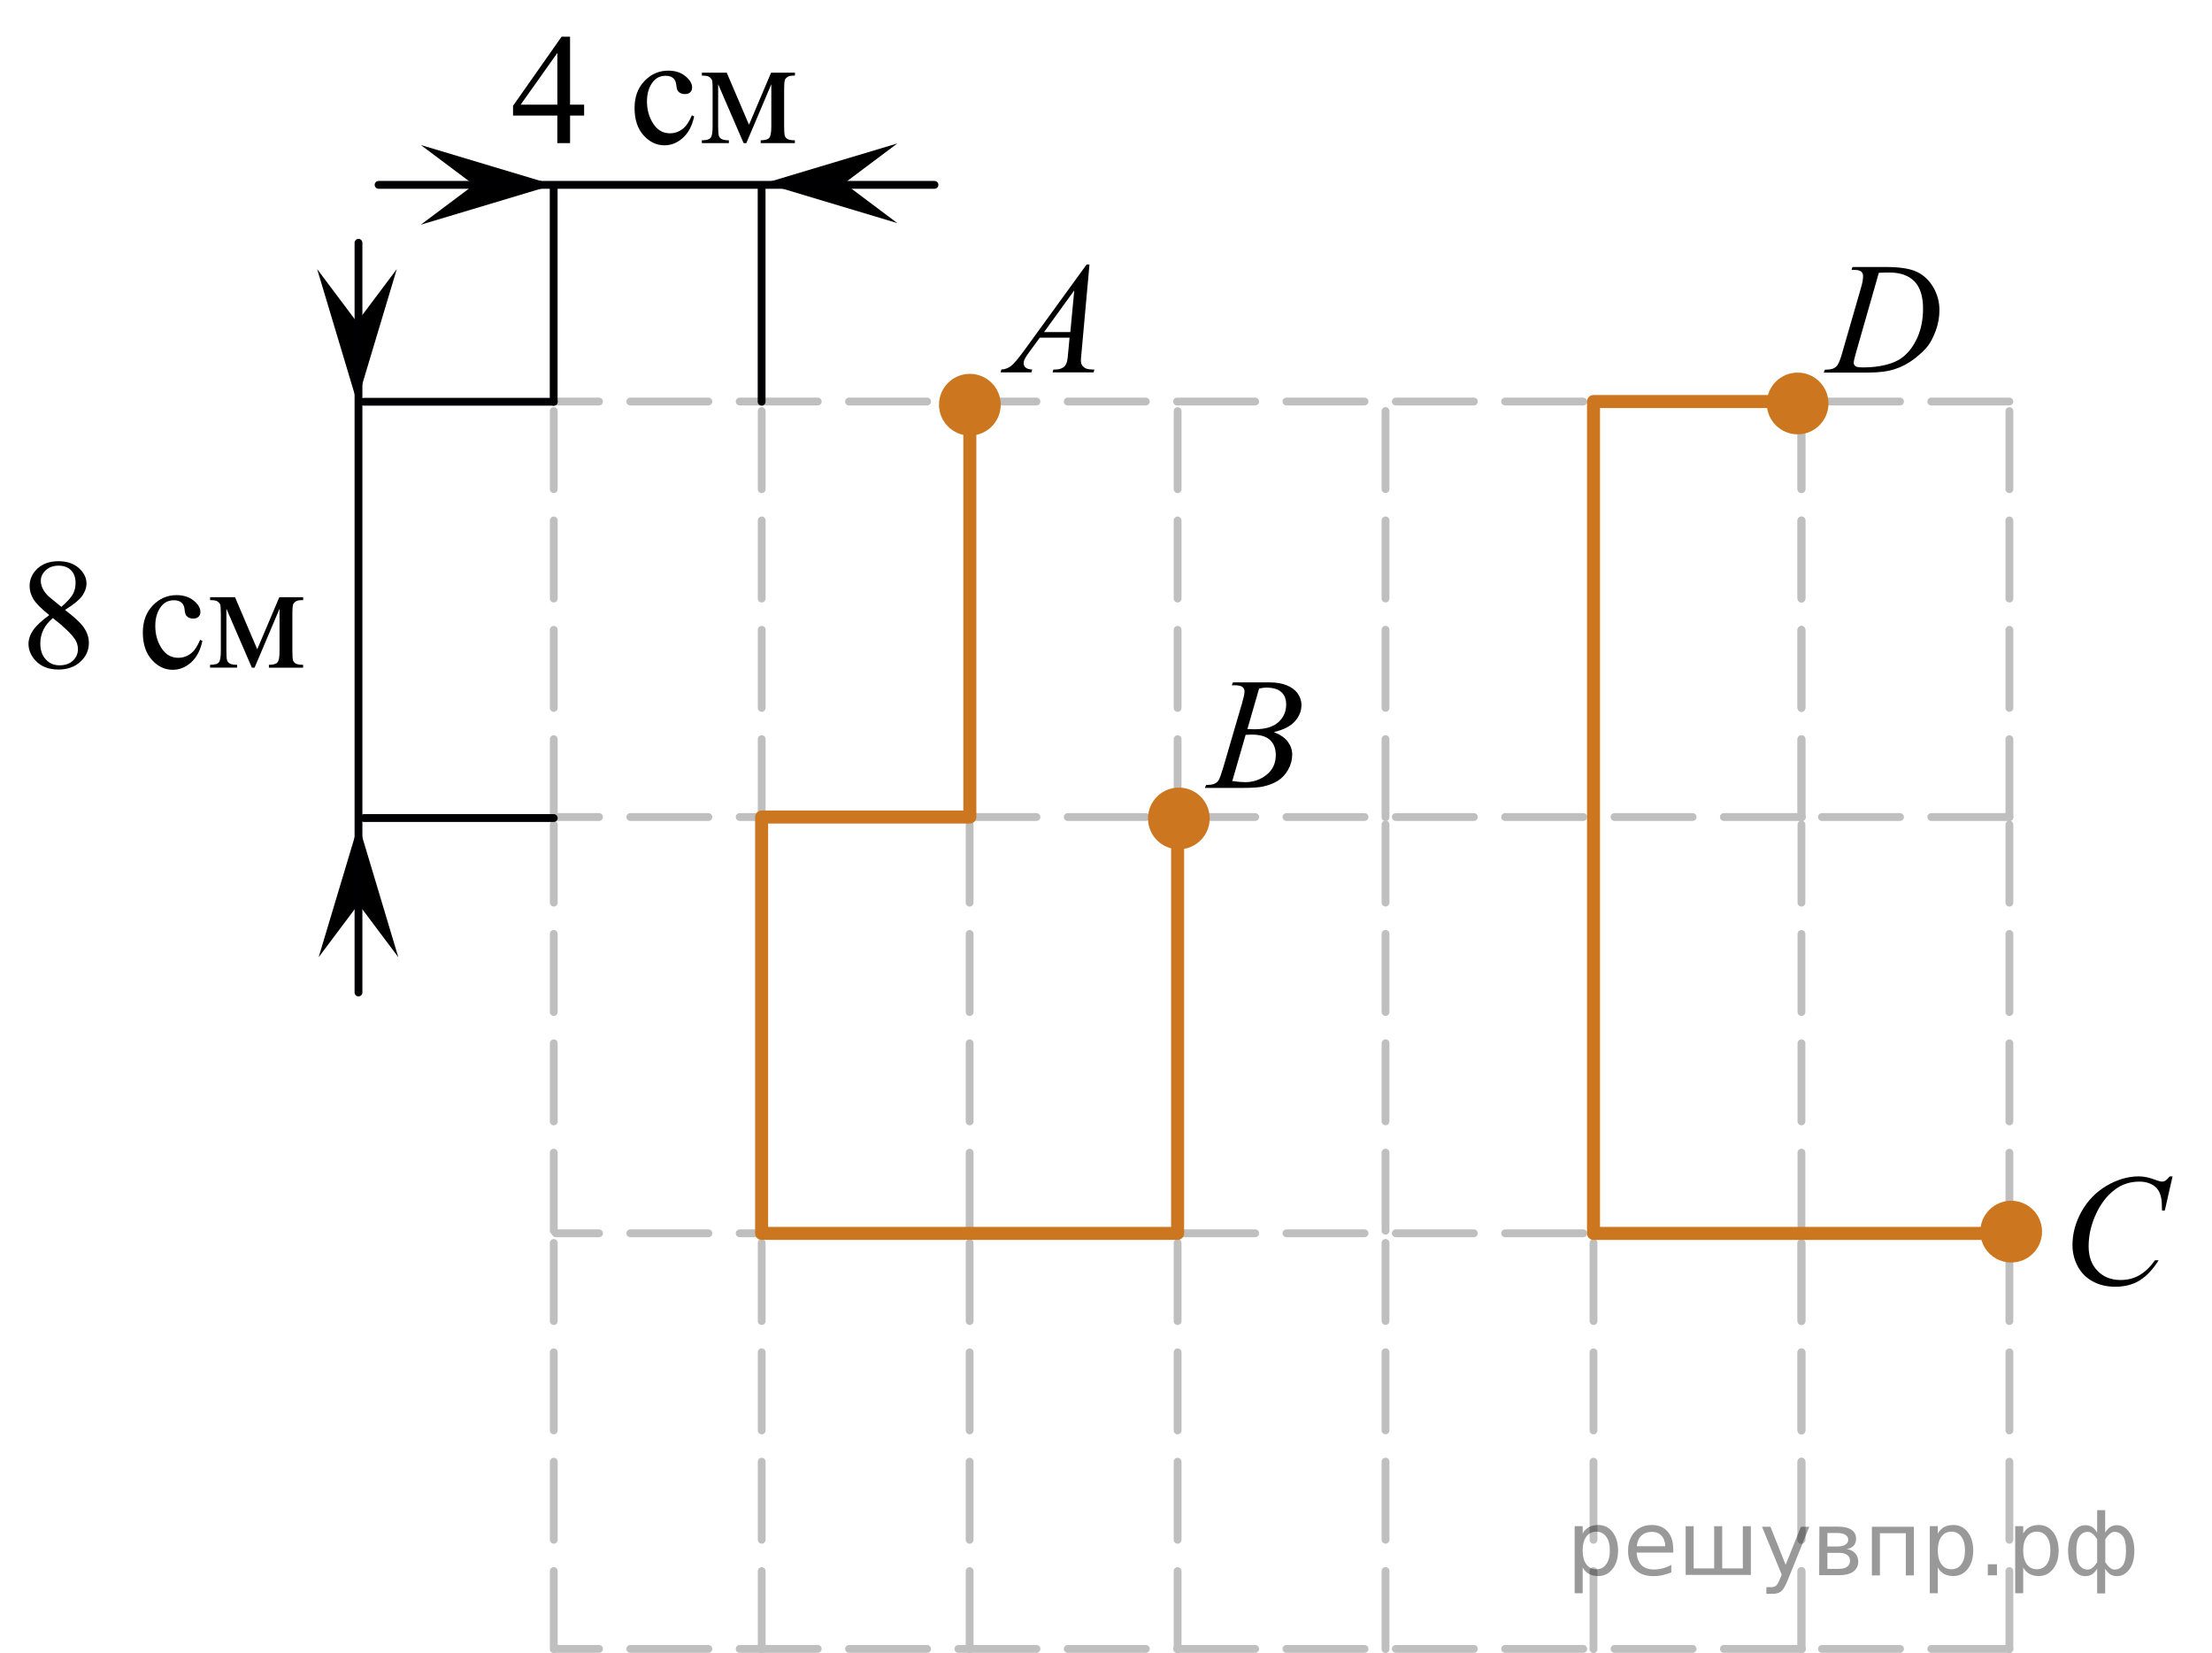 <?xml version="1.0" encoding="utf-8"?>
<!-- Generator: Adobe Illustrator 16.0.0, SVG Export Plug-In . SVG Version: 6.00 Build 0)  -->
<!DOCTYPE svg PUBLIC "-//W3C//DTD SVG 1.1//EN" "http://www.w3.org/Graphics/SVG/1.1/DTD/svg11.dtd">
<svg version="1.1" id="Layer_1" xmlns="http://www.w3.org/2000/svg" xmlns:xlink="http://www.w3.org/1999/xlink" x="0px" y="0px"
	 width="212.388px" height="158.704px" viewBox="231.739 39.723 212.388 158.704"
	 enable-background="new 231.739 39.723 212.388 158.704" xml:space="preserve">
<g>
	<g>
		<g>
			<g>
				<g>
					<g>
						<g>
							<g>
								<defs>
									<rect id="SVGID_1_" x="231.739" y="90.083" width="33.119" height="17.871"/>
								</defs>
								<clipPath id="SVGID_2_">
									<use xlink:href="#SVGID_1_"  overflow="visible"/>
								</clipPath>
								<g clip-path="url(#SVGID_2_)">
									<path d="M236.469,98.778c-0.8-0.649-1.313-1.171-1.538-1.563c-0.229-0.396-0.349-0.803-0.349-1.227
										c0-0.65,0.252-1.21,0.756-1.681c0.508-0.47,1.178-0.705,2.013-0.705c0.812,0,1.463,0.22,1.957,0.657
										c0.493,0.438,0.737,0.938,0.737,1.498c0,0.375-0.134,0.757-0.396,1.146c-0.271,0.391-0.822,0.848-1.668,1.374
										c0.87,0.671,1.445,1.196,1.729,1.58c0.375,0.502,0.563,1.031,0.563,1.587c0,0.704-0.271,1.307-0.812,1.807
										c-0.541,0.498-1.242,0.75-2.117,0.75c-0.953,0-1.696-0.299-2.229-0.896c-0.426-0.478-0.639-0.999-0.639-1.563
										c0-0.443,0.146-0.883,0.445-1.318C235.223,99.787,235.737,99.305,236.469,98.778z M236.816,99.059
										c-0.409,0.344-0.714,0.72-0.912,1.126c-0.196,0.406-0.296,0.846-0.296,1.318c0,0.635,0.175,1.143,0.521,1.522
										c0.353,0.384,0.792,0.572,1.331,0.572c0.534,0,0.961-0.149,1.281-0.45c0.32-0.3,0.481-0.665,0.481-1.093
										c0-0.354-0.098-0.673-0.282-0.953C238.594,100.582,237.885,99.899,236.816,99.059z M237.632,97.988
										c0.597-0.531,0.972-0.949,1.126-1.259c0.158-0.308,0.237-0.655,0.237-1.045c0-0.517-0.146-0.923-0.438-1.216
										c-0.292-0.291-0.688-0.438-1.192-0.438c-0.505,0-0.915,0.146-1.229,0.438c-0.316,0.291-0.479,0.63-0.479,1.019
										c0,0.257,0.064,0.513,0.195,0.769s0.314,0.5,0.562,0.73L237.632,97.988z"/>
								</g>
							</g>
						</g>
					</g>
				</g>
			</g>
		</g>
		<g>
			<g>
				<g>
					<g>
						<g>
							<g>
								<defs>
									<rect id="SVGID_3_" x="231.739" y="90.083" width="33.119" height="17.871"/>
								</defs>
								<clipPath id="SVGID_4_">
									<use xlink:href="#SVGID_3_"  overflow="visible"/>
								</clipPath>
								<g clip-path="url(#SVGID_4_)">
									<path d="M251.17,101.251c-0.185,0.891-0.542,1.576-1.071,2.056c-0.533,0.479-1.124,0.72-1.771,0.72
										c-0.771,0-1.44-0.32-2.017-0.967c-0.575-0.645-0.858-1.516-0.858-2.613c0-1.064,0.316-1.928,0.952-2.592
										c0.635-0.664,1.396-0.997,2.286-0.997c0.667,0,1.217,0.177,1.646,0.528c0.434,0.352,0.646,0.717,0.646,1.096
										c0,0.188-0.063,0.338-0.186,0.454c-0.117,0.116-0.291,0.173-0.508,0.173c-0.292,0-0.513-0.093-0.66-0.279
										c-0.084-0.104-0.141-0.301-0.167-0.592c-0.023-0.289-0.127-0.512-0.3-0.664c-0.174-0.146-0.413-0.223-0.721-0.223
										c-0.493,0-0.896,0.184-1.191,0.546c-0.396,0.483-0.602,1.12-0.602,1.913c0,0.809,0.199,1.521,0.599,2.139
										c0.396,0.617,0.938,0.926,1.61,0.926c0.482,0,0.919-0.164,1.307-0.494c0.271-0.228,0.535-0.637,0.793-1.233L251.17,101.251
										z"/>
									<path d="M256.438,102.057l2.12-4.999h2.29v0.279c-0.336,0-0.563,0.033-0.671,0.101c-0.111,0.065-0.199,0.149-0.267,0.248
										c-0.063,0.101-0.098,0.418-0.098,0.96v3.588c0,0.469,0.021,0.77,0.07,0.904c0.047,0.136,0.144,0.238,0.287,0.307
										c0.146,0.069,0.368,0.104,0.673,0.104v0.273h-3.284v-0.273c0.403,0,0.677-0.074,0.813-0.225
										c0.142-0.15,0.208-0.515,0.208-1.091v-4.067l-2.397,5.656h-0.261l-2.444-5.656v4.067c0,0.47,0.021,0.771,0.074,0.903
										c0.049,0.137,0.146,0.238,0.287,0.308c0.145,0.069,0.364,0.104,0.667,0.104v0.273h-2.596v-0.273
										c0.438,0,0.726-0.08,0.849-0.24c0.122-0.16,0.185-0.518,0.185-1.074v-3.588c0-0.525-0.025-0.838-0.081-0.934
										c-0.055-0.096-0.139-0.182-0.253-0.258c-0.112-0.078-0.346-0.115-0.695-0.115v-0.28h2.391L256.438,102.057z"/>
								</g>
							</g>
						</g>
					</g>
				</g>
			</g>
		</g>
	</g>
</g>
<g>
	<g>
		<g>
			<g>
				<g>
					<g>
						<g>
							<g>
								<defs>
									<rect id="SVGID_5_" x="278.217" y="39.723" width="33.121" height="17.871"/>
								</defs>
								<clipPath id="SVGID_6_">
									<use xlink:href="#SVGID_5_"  overflow="visible"/>
								</clipPath>
								<g clip-path="url(#SVGID_6_)">
									<path d="M287.825,49.773v1.048h-1.35v2.645h-1.224v-2.645H281v-0.944l4.661-6.63h0.813v6.526H287.825z M285.255,49.773
										v-4.969l-3.527,4.969H285.255z"/>
								</g>
							</g>
						</g>
					</g>
				</g>
			</g>
		</g>
		<g>
			<g>
				<g>
					<g>
						<g>
							<g>
								<defs>
									<rect id="SVGID_7_" x="278.217" y="39.723" width="33.121" height="17.871"/>
								</defs>
								<clipPath id="SVGID_8_">
									<use xlink:href="#SVGID_7_"  overflow="visible"/>
								</clipPath>
								<g clip-path="url(#SVGID_8_)">
									<path d="M298.388,50.897c-0.185,0.892-0.542,1.576-1.075,2.057c-0.532,0.479-1.124,0.72-1.771,0.72
										c-0.771,0-1.442-0.322-2.021-0.967c-0.57-0.646-0.854-1.517-0.854-2.614c0-1.063,0.313-1.927,0.951-2.591
										c0.636-0.664,1.396-0.997,2.283-0.997c0.667,0,1.22,0.176,1.646,0.528c0.431,0.352,0.646,0.717,0.646,1.096
										c0,0.188-0.062,0.338-0.184,0.454c-0.12,0.116-0.29,0.173-0.508,0.173c-0.292,0-0.513-0.093-0.66-0.28
										c-0.084-0.104-0.141-0.3-0.167-0.591s-0.127-0.512-0.3-0.665c-0.174-0.146-0.413-0.222-0.724-0.222
										c-0.489,0-0.892,0.183-1.188,0.546c-0.399,0.482-0.604,1.12-0.604,1.913c0,0.807,0.199,1.52,0.602,2.138
										c0.396,0.618,0.936,0.926,1.607,0.926c0.484,0,0.922-0.165,1.31-0.495c0.271-0.226,0.536-0.637,0.794-1.232L298.388,50.897
										z"/>
									<path d="M303.656,51.7l2.12-4.999h2.29v0.279c-0.337,0-0.561,0.033-0.671,0.101c-0.111,0.065-0.199,0.148-0.264,0.248
										c-0.063,0.099-0.101,0.418-0.101,0.96v3.588c0,0.468,0.022,0.77,0.069,0.904c0.047,0.136,0.146,0.237,0.289,0.307
										c0.146,0.069,0.37,0.104,0.671,0.104v0.273h-3.283v-0.273c0.404,0,0.681-0.074,0.814-0.226
										c0.138-0.15,0.208-0.513,0.208-1.089v-4.068l-2.4,5.656h-0.26l-2.445-5.656v4.068c0,0.468,0.024,0.77,0.073,0.904
										c0.05,0.136,0.146,0.237,0.289,0.307c0.146,0.069,0.366,0.104,0.667,0.104v0.273h-2.594v-0.273
										c0.438,0,0.722-0.08,0.845-0.239c0.124-0.16,0.188-0.519,0.188-1.074V48.29c0-0.527-0.026-0.838-0.082-0.935
										c-0.059-0.096-0.143-0.182-0.253-0.258c-0.112-0.077-0.349-0.115-0.695-0.115v-0.279h2.387L303.656,51.7z"/>
								</g>
							</g>
						</g>
					</g>
				</g>
			</g>
		</g>
	</g>
</g>
<g>
	<g>
		<g>
			<g>
				<g>
					<g>
						<g>
							<g>
								<defs>
									<rect id="SVGID_9_" x="427.636" y="149.125" width="16.49" height="18.076"/>
								</defs>
								<clipPath id="SVGID_10_">
									<use xlink:href="#SVGID_9_"  overflow="visible"/>
								</clipPath>
								<g clip-path="url(#SVGID_10_)">
									<path d="M440.341,152.66l-0.746,3.279h-0.266l-0.029-0.822c-0.022-0.299-0.082-0.563-0.17-0.799
										c-0.088-0.234-0.222-0.438-0.396-0.607c-0.179-0.172-0.397-0.307-0.672-0.401c-0.271-0.099-0.568-0.146-0.896-0.146
										c-0.883,0-1.651,0.244-2.313,0.73c-0.845,0.621-1.503,1.5-1.98,2.639c-0.395,0.938-0.592,1.885-0.592,2.846
										c0,0.98,0.283,1.766,0.853,2.35c0.563,0.586,1.303,0.881,2.207,0.881c0.687,0,1.293-0.154,1.825-0.467
										c0.533-0.309,1.027-0.781,1.484-1.426h0.35c-0.541,0.871-1.145,1.512-1.803,1.924c-0.656,0.41-1.447,0.615-2.367,0.615
										c-0.815,0-1.539-0.174-2.17-0.52c-0.633-0.35-1.108-0.834-1.438-1.461c-0.328-0.629-0.492-1.305-0.492-2.023
										c0-1.104,0.294-2.182,0.878-3.229c0.586-1.046,1.393-1.867,2.407-2.466c1.021-0.599,2.054-0.896,3.093-0.896
										c0.483,0,1.03,0.115,1.641,0.353c0.267,0.101,0.457,0.147,0.574,0.147s0.223-0.022,0.313-0.074
										c0.088-0.051,0.233-0.189,0.44-0.426h0.269v-0.002H440.341z"/>
								</g>
							</g>
						</g>
					</g>
				</g>
			</g>
		</g>
	</g>
</g>
<g>
	<g>
		
			<line fill="none" stroke="#C0BFBF" stroke-width="0.75" stroke-linecap="round" stroke-linejoin="round" stroke-miterlimit="10" stroke-dasharray="7.5,3" x1="284.909" y1="157.884" x2="284.909" y2="118.187"/>
		
			<line fill="none" stroke="#C0BFBF" stroke-width="0.75" stroke-linecap="round" stroke-linejoin="round" stroke-miterlimit="10" stroke-dasharray="7.5,3" x1="304.874" y1="157.884" x2="304.874" y2="118.187"/>
		
			<line fill="none" stroke="#C0BFBF" stroke-width="0.75" stroke-linecap="round" stroke-linejoin="round" stroke-miterlimit="10" stroke-dasharray="7.5,3" x1="324.84" y1="157.884" x2="324.84" y2="118.187"/>
		
			<line fill="none" stroke="#C0BFBF" stroke-width="0.75" stroke-linecap="round" stroke-linejoin="round" stroke-miterlimit="10" stroke-dasharray="7.5,3" x1="344.808" y1="157.884" x2="344.808" y2="118.187"/>
		
			<line fill="none" stroke="#C0BFBF" stroke-width="0.75" stroke-linecap="round" stroke-linejoin="round" stroke-miterlimit="10" stroke-dasharray="7.5,3" x1="364.772" y1="157.878" x2="364.772" y2="118.214"/>
		
			<line fill="none" stroke="#C0BFBF" stroke-width="0.75" stroke-linecap="round" stroke-linejoin="round" stroke-miterlimit="10" stroke-dasharray="7.5,3" x1="384.742" y1="157.884" x2="384.742" y2="118.214"/>
		
			<line fill="none" stroke="#C0BFBF" stroke-width="0.75" stroke-linecap="round" stroke-linejoin="round" stroke-miterlimit="10" stroke-dasharray="7.5,3" x1="404.707" y1="157.884" x2="404.707" y2="118.214"/>
		
			<line fill="none" stroke="#C0BFBF" stroke-width="0.75" stroke-linecap="round" stroke-linejoin="round" stroke-miterlimit="10" stroke-dasharray="7.5,3" x1="404.757" y1="158.125" x2="285.103" y2="158.125"/>
	</g>
	<g>
		
			<line fill="none" stroke="#C0BFBF" stroke-width="0.75" stroke-linecap="round" stroke-linejoin="round" stroke-miterlimit="10" stroke-dasharray="7.5,3" x1="284.909" y1="118.188" x2="284.909" y2="78.272"/>
		
			<line fill="none" stroke="#C0BFBF" stroke-width="0.75" stroke-linecap="round" stroke-linejoin="round" stroke-miterlimit="10" stroke-dasharray="7.5,3" x1="304.874" y1="118.188" x2="304.874" y2="78.272"/>
		
			<line fill="none" stroke="#C0BFBF" stroke-width="0.75" stroke-linecap="round" stroke-linejoin="round" stroke-miterlimit="10" stroke-dasharray="7.5,3" x1="324.84" y1="118.188" x2="324.84" y2="78.272"/>
		
			<line fill="none" stroke="#C0BFBF" stroke-width="0.75" stroke-linecap="round" stroke-linejoin="round" stroke-miterlimit="10" stroke-dasharray="7.5,3" x1="344.808" y1="118.188" x2="344.808" y2="78.272"/>
		
			<line fill="none" stroke="#C0BFBF" stroke-width="0.75" stroke-linecap="round" stroke-linejoin="round" stroke-miterlimit="10" stroke-dasharray="7.5,3" x1="364.772" y1="118.182" x2="364.772" y2="78.298"/>
		
			<line fill="none" stroke="#C0BFBF" stroke-width="0.75" stroke-linecap="round" stroke-linejoin="round" stroke-miterlimit="10" stroke-dasharray="7.5,3" x1="384.742" y1="118.188" x2="384.742" y2="78.298"/>
		
			<line fill="none" stroke="#C0BFBF" stroke-width="0.75" stroke-linecap="round" stroke-linejoin="round" stroke-miterlimit="10" stroke-dasharray="7.5,3" x1="404.707" y1="118.188" x2="404.707" y2="78.298"/>
		
			<line fill="none" stroke="#C0BFBF" stroke-width="0.75" stroke-linecap="round" stroke-linejoin="round" stroke-miterlimit="10" stroke-dasharray="7.5,3" x1="404.757" y1="78.272" x2="285.093" y2="78.272"/>
		
			<line fill="none" stroke="#C0BFBF" stroke-width="0.75" stroke-linecap="round" stroke-linejoin="round" stroke-miterlimit="10" stroke-dasharray="7.5,3" x1="404.757" y1="118.162" x2="285.103" y2="118.162"/>
	</g>
</g>
<g>
	<g>
		
			<line fill="none" stroke="#C0BFBF" stroke-width="0.75" stroke-linecap="round" stroke-linejoin="round" stroke-miterlimit="10" stroke-dasharray="7.5,3" x1="424.673" y1="157.884" x2="424.673" y2="118.187"/>
		
			<line fill="none" stroke="#C0BFBF" stroke-width="0.75" stroke-linecap="round" stroke-linejoin="round" stroke-miterlimit="10" stroke-dasharray="7.5,3" x1="424.673" y1="158.125" x2="404.892" y2="158.125"/>
	</g>
	<g>
		
			<line fill="none" stroke="#C0BFBF" stroke-width="0.75" stroke-linecap="round" stroke-linejoin="round" stroke-miterlimit="10" stroke-dasharray="7.5,3" x1="404.707" y1="118.188" x2="404.707" y2="78.272"/>
		
			<line fill="none" stroke="#C0BFBF" stroke-width="0.75" stroke-linecap="round" stroke-linejoin="round" stroke-miterlimit="10" stroke-dasharray="7.5,3" x1="424.673" y1="118.188" x2="424.673" y2="78.272"/>
		
			<line fill="none" stroke="#C0BFBF" stroke-width="0.75" stroke-linecap="round" stroke-linejoin="round" stroke-miterlimit="10" stroke-dasharray="7.5,3" x1="424.673" y1="78.272" x2="404.89" y2="78.272"/>
		
			<line fill="none" stroke="#C0BFBF" stroke-width="0.75" stroke-linecap="round" stroke-linejoin="round" stroke-miterlimit="10" stroke-dasharray="7.5,3" x1="424.673" y1="118.162" x2="404.892" y2="118.162"/>
	</g>
</g>
<g>
	<g>
		<g>
			
				<line fill="none" stroke="#C0BFBF" stroke-width="0.75" stroke-linecap="round" stroke-linejoin="round" stroke-miterlimit="10" stroke-dasharray="7.5,3" x1="284.909" y1="198.052" x2="284.909" y2="158.136"/>
			
				<line fill="none" stroke="#C0BFBF" stroke-width="0.75" stroke-linecap="round" stroke-linejoin="round" stroke-miterlimit="10" stroke-dasharray="7.5,3" x1="304.874" y1="198.052" x2="304.874" y2="158.136"/>
			
				<line fill="none" stroke="#C0BFBF" stroke-width="0.75" stroke-linecap="round" stroke-linejoin="round" stroke-miterlimit="10" stroke-dasharray="7.5,3" x1="324.84" y1="198.052" x2="324.84" y2="158.136"/>
			
				<line fill="none" stroke="#C0BFBF" stroke-width="0.75" stroke-linecap="round" stroke-linejoin="round" stroke-miterlimit="10" stroke-dasharray="7.5,3" x1="344.808" y1="198.052" x2="344.808" y2="158.136"/>
			
				<line fill="none" stroke="#C0BFBF" stroke-width="0.75" stroke-linecap="round" stroke-linejoin="round" stroke-miterlimit="10" stroke-dasharray="7.5,3" x1="364.772" y1="198.046" x2="364.772" y2="158.163"/>
			
				<line fill="none" stroke="#C0BFBF" stroke-width="0.75" stroke-linecap="round" stroke-linejoin="round" stroke-miterlimit="10" stroke-dasharray="7.5,3" x1="384.742" y1="198.052" x2="384.742" y2="158.163"/>
			
				<line fill="none" stroke="#C0BFBF" stroke-width="0.75" stroke-linecap="round" stroke-linejoin="round" stroke-miterlimit="10" stroke-dasharray="7.5,3" x1="404.707" y1="198.052" x2="404.707" y2="158.163"/>
			
				<line fill="none" stroke="#C0BFBF" stroke-width="0.75" stroke-linecap="round" stroke-linejoin="round" stroke-miterlimit="10" stroke-dasharray="7.5,3" x1="404.757" y1="198.026" x2="285.103" y2="198.026"/>
		</g>
	</g>
	<g>
		<g>
			
				<line fill="none" stroke="#C0BFBF" stroke-width="0.75" stroke-linecap="round" stroke-linejoin="round" stroke-miterlimit="10" stroke-dasharray="7.5,3" x1="404.707" y1="198.052" x2="404.707" y2="158.136"/>
			
				<line fill="none" stroke="#C0BFBF" stroke-width="0.75" stroke-linecap="round" stroke-linejoin="round" stroke-miterlimit="10" stroke-dasharray="7.5,3" x1="424.673" y1="198.052" x2="424.673" y2="158.136"/>
			
				<line fill="none" stroke="#C0BFBF" stroke-width="0.75" stroke-linecap="round" stroke-linejoin="round" stroke-miterlimit="10" stroke-dasharray="7.5,3" x1="424.673" y1="198.026" x2="404.892" y2="198.026"/>
		</g>
	</g>
</g>
<line fill="none" stroke="#000002" stroke-width="0.75" stroke-linecap="round" stroke-linejoin="round" stroke-miterlimit="10" x1="284.909" y1="118.259" x2="266.678" y2="118.259"/>
<circle fill="#CC761F" stroke="#CC761F" stroke-width="1.25" stroke-linecap="round" stroke-linejoin="round" stroke-miterlimit="10" cx="404.34" cy="78.458" r="2.338"/>
<circle fill="#CC761F" stroke="#CC761F" stroke-width="1.25" stroke-linecap="round" stroke-linejoin="round" stroke-miterlimit="10" cx="424.845" cy="157.966" r="2.339"/>
<g>
	<g>
		<g>
			<g>
				<g>
					<g>
						<g>
							<g>
								<defs>
									<rect id="SVGID_11_" x="404.338" y="61.575" width="16.485" height="16.697"/>
								</defs>
								<clipPath id="SVGID_12_">
									<use xlink:href="#SVGID_11_"  overflow="visible"/>
								</clipPath>
								<g clip-path="url(#SVGID_12_)">
									<path d="M409.518,65.629l0.088-0.273h3.195c1.354,0,2.354,0.156,3.008,0.475c0.649,0.313,1.172,0.813,1.563,1.48
										c0.392,0.676,0.584,1.396,0.584,2.172c0,0.662-0.108,1.309-0.336,1.934c-0.228,0.627-0.479,1.127-0.763,1.502
										c-0.282,0.377-0.719,0.793-1.305,1.246c-0.587,0.449-1.222,0.787-1.902,1.004c-0.687,0.221-1.538,0.324-2.563,0.324h-4.235
										l0.097-0.275c0.393-0.01,0.649-0.045,0.782-0.104c0.197-0.086,0.343-0.197,0.438-0.344
										c0.146-0.213,0.304-0.633,0.479-1.268l1.771-6.129c0.14-0.479,0.207-0.859,0.207-1.139c0-0.191-0.063-0.344-0.19-0.445
										c-0.129-0.104-0.379-0.158-0.752-0.158h-0.164V65.629L409.518,65.629z M412.137,65.915l-2.17,7.586
										c-0.162,0.566-0.244,0.92-0.244,1.057c0,0.08,0.024,0.154,0.078,0.23c0.053,0.072,0.121,0.123,0.209,0.146
										c0.129,0.045,0.334,0.063,0.621,0.063c0.771,0,1.489-0.08,2.146-0.24c0.662-0.16,1.205-0.4,1.628-0.725
										c0.604-0.467,1.079-1.104,1.438-1.912c0.359-0.813,0.539-1.732,0.539-2.771c0-1.173-0.274-2.043-0.825-2.609
										c-0.554-0.569-1.354-0.854-2.414-0.854C412.887,65.883,412.551,65.897,412.137,65.915z"/>
								</g>
							</g>
						</g>
					</g>
				</g>
			</g>
		</g>
	</g>
</g>
<line fill="none" stroke="#000002" stroke-width="0.75" stroke-linecap="round" stroke-linejoin="round" stroke-miterlimit="10" x1="284.909" y1="78.294" x2="266.678" y2="78.294"/>
<circle fill="#CC761F" stroke="#CC761F" stroke-width="1.25" stroke-linecap="round" stroke-linejoin="round" stroke-miterlimit="10" cx="344.927" cy="118.298" r="2.338"/>
<g>
	<g>
		<g>
			<g>
				<g>
					<g>
						<g>
							<g>
								<defs>
									<rect id="SVGID_13_" x="344.808" y="101.46" width="15.109" height="16.701"/>
								</defs>
								<clipPath id="SVGID_14_">
									<use xlink:href="#SVGID_13_"  overflow="visible"/>
								</clipPath>
								<g clip-path="url(#SVGID_14_)">
									<path d="M350.013,105.511l0.104-0.275h3.57c0.602,0,1.137,0.098,1.604,0.283c0.471,0.188,0.819,0.453,1.057,0.791
										c0.229,0.342,0.353,0.697,0.353,1.076c0,0.584-0.207,1.109-0.623,1.58c-0.416,0.475-1.094,0.818-2.03,1.045
										c0.604,0.229,1.051,0.531,1.334,0.91c0.282,0.379,0.43,0.795,0.43,1.248c0,0.504-0.129,0.982-0.385,1.439
										c-0.258,0.459-0.584,0.813-0.983,1.066s-0.886,0.438-1.449,0.563c-0.399,0.086-1.032,0.129-1.89,0.129h-3.668l0.097-0.276
										c0.386-0.011,0.646-0.048,0.782-0.11c0.195-0.085,0.337-0.193,0.421-0.337c0.116-0.188,0.272-0.623,0.473-1.301
										l1.794-6.138c0.151-0.521,0.229-0.881,0.229-1.094c0-0.187-0.065-0.328-0.202-0.438c-0.136-0.104-0.394-0.162-0.771-0.162
										C350.164,105.519,350.089,105.517,350.013,105.511z M350.058,114.71c0.529,0.068,0.945,0.105,1.246,0.105
										c0.771,0,1.444-0.234,2.039-0.703c0.595-0.475,0.892-1.105,0.892-1.904c0-0.613-0.185-1.094-0.552-1.438
										c-0.364-0.349-0.956-0.521-1.772-0.521c-0.153,0-0.35,0.009-0.571,0.021L350.058,114.71z M351.51,109.718
										c0.317,0.01,0.553,0.018,0.69,0.018c1.022,0,1.785-0.229,2.283-0.678c0.5-0.449,0.75-1.018,0.75-1.691
										c0-0.516-0.149-0.912-0.46-1.197c-0.307-0.285-0.79-0.432-1.461-0.432c-0.178,0-0.401,0.027-0.68,0.092L351.51,109.718z"/>
								</g>
							</g>
						</g>
					</g>
				</g>
			</g>
		</g>
	</g>
</g>
<circle fill="#CC761F" stroke="#CC761F" stroke-width="1.25" stroke-linecap="round" stroke-linejoin="round" stroke-miterlimit="10" cx="324.861" cy="78.578" r="2.338"/>
<g>
	<g>
		<g>
			<g>
				<g>
					<g>
						<g>
							<g>
								<defs>
									<rect id="SVGID_15_" x="324.86" y="61.574" width="15.108" height="16.697"/>
								</defs>
								<clipPath id="SVGID_16_">
									<use xlink:href="#SVGID_15_"  overflow="visible"/>
								</clipPath>
								<g clip-path="url(#SVGID_16_)">
									<path d="M336.347,65.115l-0.762,8.431c-0.039,0.395-0.062,0.652-0.062,0.777c0,0.197,0.036,0.35,0.108,0.454
										c0.094,0.146,0.222,0.253,0.379,0.32c0.16,0.069,0.431,0.104,0.81,0.104l-0.08,0.274h-3.938l0.08-0.274h0.17
										c0.317,0,0.58-0.07,0.781-0.209c0.146-0.097,0.254-0.252,0.332-0.474c0.055-0.153,0.104-0.519,0.151-1.093l0.119-1.283
										h-2.861l-1.021,1.396c-0.229,0.313-0.377,0.539-0.437,0.676c-0.063,0.139-0.09,0.267-0.09,0.387
										c0,0.158,0.063,0.296,0.188,0.408c0.129,0.115,0.34,0.18,0.636,0.189l-0.082,0.274h-2.957l0.079-0.274
										c0.363-0.017,0.688-0.141,0.964-0.371c0.276-0.229,0.69-0.728,1.243-1.481l5.979-8.235L336.347,65.115L336.347,65.115z
										 M334.886,67.603l-2.897,3.999h2.519L334.886,67.603z"/>
								</g>
							</g>
						</g>
					</g>
				</g>
			</g>
		</g>
	</g>
</g>
<polygon points="266.159,126.522 262.334,131.623 266.159,118.867 269.984,131.623 "/>
<polygon points="266.014,70.653 269.839,65.554 266.014,78.308 262.189,65.554 "/>
<line fill="none" stroke="#000002" stroke-width="0.75" stroke-linecap="round" stroke-linejoin="round" stroke-miterlimit="10" x1="266.159" y1="135.007" x2="266.159" y2="63.032"/>
<line fill="none" stroke="#000002" stroke-width="0.75" stroke-linecap="round" stroke-linejoin="round" stroke-miterlimit="10" x1="304.867" y1="57.544" x2="304.867" y2="78.294"/>
<line fill="none" stroke="#000002" stroke-width="0.75" stroke-linecap="round" stroke-linejoin="round" stroke-miterlimit="10" x1="284.901" y1="57.544" x2="284.901" y2="78.294"/>
<polygon points="312.8,57.317 317.9,61.144 305.143,57.317 317.9,53.493 "/>
<polygon points="277.247,57.47 272.145,53.646 284.901,57.47 272.145,61.294 "/>
<line fill="none" stroke="#000002" stroke-width="0.75" stroke-linecap="round" stroke-linejoin="round" stroke-miterlimit="10" x1="321.465" y1="57.47" x2="268.089" y2="57.47"/>
<polyline fill="none" stroke="#CC761F" stroke-width="1.25" stroke-linecap="round" stroke-linejoin="round" points="324.86,78.272 
	324.86,118.162 304.867,118.162 304.867,158.134 344.808,158.134 344.808,118.308 "/>
<polyline fill="none" stroke="#CC761F" stroke-width="1.25" stroke-linecap="round" stroke-linejoin="round" points="
	404.338,78.272 384.742,78.272 384.742,158.136 424.673,158.136 "/>
<g style="stroke:none;fill:#000;fill-opacity:0.40"><path d="m 383.7,190.2 v 2.48 h -0.77 v -6.44 h 0.77 v 0.71 q 0.24,-0.42 0.61,-0.62 0.37,-0.20 0.88,-0.20 0.85,0 1.38,0.68 0.53,0.68 0.53,1.77 0,1.10 -0.53,1.77 -0.53,0.68 -1.38,0.68 -0.51,0 -0.88,-0.20 -0.37,-0.20 -0.61,-0.62 z m 2.61,-1.63 q 0,-0.85 -0.35,-1.32 -0.35,-0.48 -0.95,-0.48 -0.61,0 -0.96,0.48 -0.35,0.48 -0.35,1.32 0,0.85 0.35,1.33 0.35,0.48 0.96,0.48 0.61,0 0.95,-0.48 0.35,-0.48 0.35,-1.33 z"/><path d="m 392.4,188.4 v 0.38 h -3.52 q 0.05,0.79 0.47,1.21 0.43,0.41 1.19,0.41 0.44,0 0.85,-0.11 0.42,-0.11 0.82,-0.33 v 0.72 q -0.41,0.17 -0.85,0.27 -0.43,0.09 -0.88,0.09 -1.12,0 -1.77,-0.65 -0.65,-0.65 -0.65,-1.76 0,-1.15 0.62,-1.82 0.62,-0.68 1.67,-0.68 0.94,0 1.49,0.61 0.55,0.60 0.55,1.65 z m -0.77,-0.23 q -0.01,-0.63 -0.35,-1.00 -0.34,-0.38 -0.91,-0.38 -0.64,0 -1.03,0.36 -0.38,0.36 -0.44,1.02 z"/><path d="m 397.1,190.3 h 1.98 v -4.05 h 0.77 v 4.67 h -6.26 v -4.67 h 0.77 v 4.05 h 1.97 v -4.05 h 0.77 z"/><path d="m 403.4,191.4 q -0.33,0.83 -0.63,1.09 -0.31,0.25 -0.82,0.25 h -0.61 v -0.64 h 0.45 q 0.32,0 0.49,-0.15 0.17,-0.15 0.39,-0.71 l 0.14,-0.35 -1.89,-4.59 h 0.81 l 1.46,3.65 1.46,-3.65 h 0.81 z"/><path d="m 407.2,188.8 v 1.54 h 1.09 q 0.53,0 0.80,-0.20 0.28,-0.20 0.28,-0.57 0,-0.38 -0.28,-0.57 -0.28,-0.20 -0.80,-0.20 z m 0,-1.90 v 1.29 h 1.01 q 0.43,0 0.71,-0.17 0.28,-0.17 0.28,-0.48 0,-0.31 -0.28,-0.47 -0.28,-0.17 -0.71,-0.17 z m -0.77,-0.61 h 1.82 q 0.82,0 1.26,0.30 0.44,0.30 0.44,0.85 0,0.43 -0.23,0.68 -0.23,0.25 -0.67,0.31 0.53,0.10 0.82,0.42 0.29,0.32 0.29,0.79 0,0.62 -0.48,0.97 -0.48,0.34 -1.37,0.34 h -1.90 z"/><path d="m 415.5,186.3 v 4.67 h -0.77 v -4.05 h -2.49 v 4.05 h -0.77 v -4.67 z"/><path d="m 417.8,190.2 v 2.48 h -0.77 v -6.44 h 0.77 v 0.71 q 0.24,-0.42 0.61,-0.62 0.37,-0.20 0.88,-0.20 0.85,0 1.38,0.68 0.53,0.68 0.53,1.77 0,1.10 -0.53,1.77 -0.53,0.68 -1.38,0.68 -0.51,0 -0.88,-0.20 -0.37,-0.20 -0.61,-0.62 z m 2.61,-1.63 q 0,-0.85 -0.35,-1.32 -0.35,-0.48 -0.95,-0.48 -0.61,0 -0.96,0.48 -0.35,0.48 -0.35,1.32 0,0.85 0.35,1.33 0.35,0.48 0.96,0.48 0.61,0 0.95,-0.48 0.35,-0.48 0.35,-1.33 z"/><path d="m 422.6,189.9 h 0.88 v 1.06 h -0.88 z"/><path d="m 426.0,190.2 v 2.48 h -0.77 v -6.44 h 0.77 v 0.71 q 0.24,-0.42 0.61,-0.62 0.37,-0.20 0.88,-0.20 0.85,0 1.38,0.68 0.53,0.68 0.53,1.77 0,1.10 -0.53,1.77 -0.53,0.68 -1.38,0.68 -0.51,0 -0.88,-0.20 -0.37,-0.20 -0.61,-0.62 z m 2.61,-1.63 q 0,-0.85 -0.35,-1.32 -0.35,-0.48 -0.95,-0.48 -0.61,0 -0.96,0.48 -0.35,0.48 -0.35,1.32 0,0.85 0.35,1.33 0.35,0.48 0.96,0.48 0.61,0 0.95,-0.48 0.35,-0.48 0.35,-1.33 z"/><path d="m 431.1,188.6 q 0,0.98 0.30,1.40 0.30,0.41 0.82,0.41 0.41,0 0.88,-0.70 v -2.22 q -0.47,-0.70 -0.88,-0.70 -0.51,0 -0.82,0.42 -0.30,0.41 -0.30,1.39 z m 2,4.10 v -2.37 q -0.24,0.39 -0.51,0.55 -0.27,0.16 -0.62,0.16 -0.70,0 -1.18,-0.64 -0.48,-0.65 -0.48,-1.79 0,-1.15 0.48,-1.80 0.49,-0.66 1.18,-0.66 0.35,0 0.62,0.16 0.28,0.16 0.51,0.55 v -2.15 h 0.77 v 2.15 q 0.24,-0.39 0.51,-0.55 0.28,-0.16 0.62,-0.16 0.70,0 1.18,0.66 0.49,0.66 0.49,1.80 0,1.15 -0.49,1.79 -0.48,0.64 -1.18,0.64 -0.35,0 -0.62,-0.16 -0.27,-0.16 -0.51,-0.55 v 2.37 z m 2.77,-4.10 q 0,-0.98 -0.30,-1.39 -0.30,-0.42 -0.81,-0.42 -0.41,0 -0.88,0.70 v 2.22 q 0.47,0.70 0.88,0.70 0.51,0 0.81,-0.41 0.30,-0.42 0.30,-1.40 z"/></g></svg>

<!--File created and owned by https://sdamgia.ru. Copying is prohibited. All rights reserved.-->
